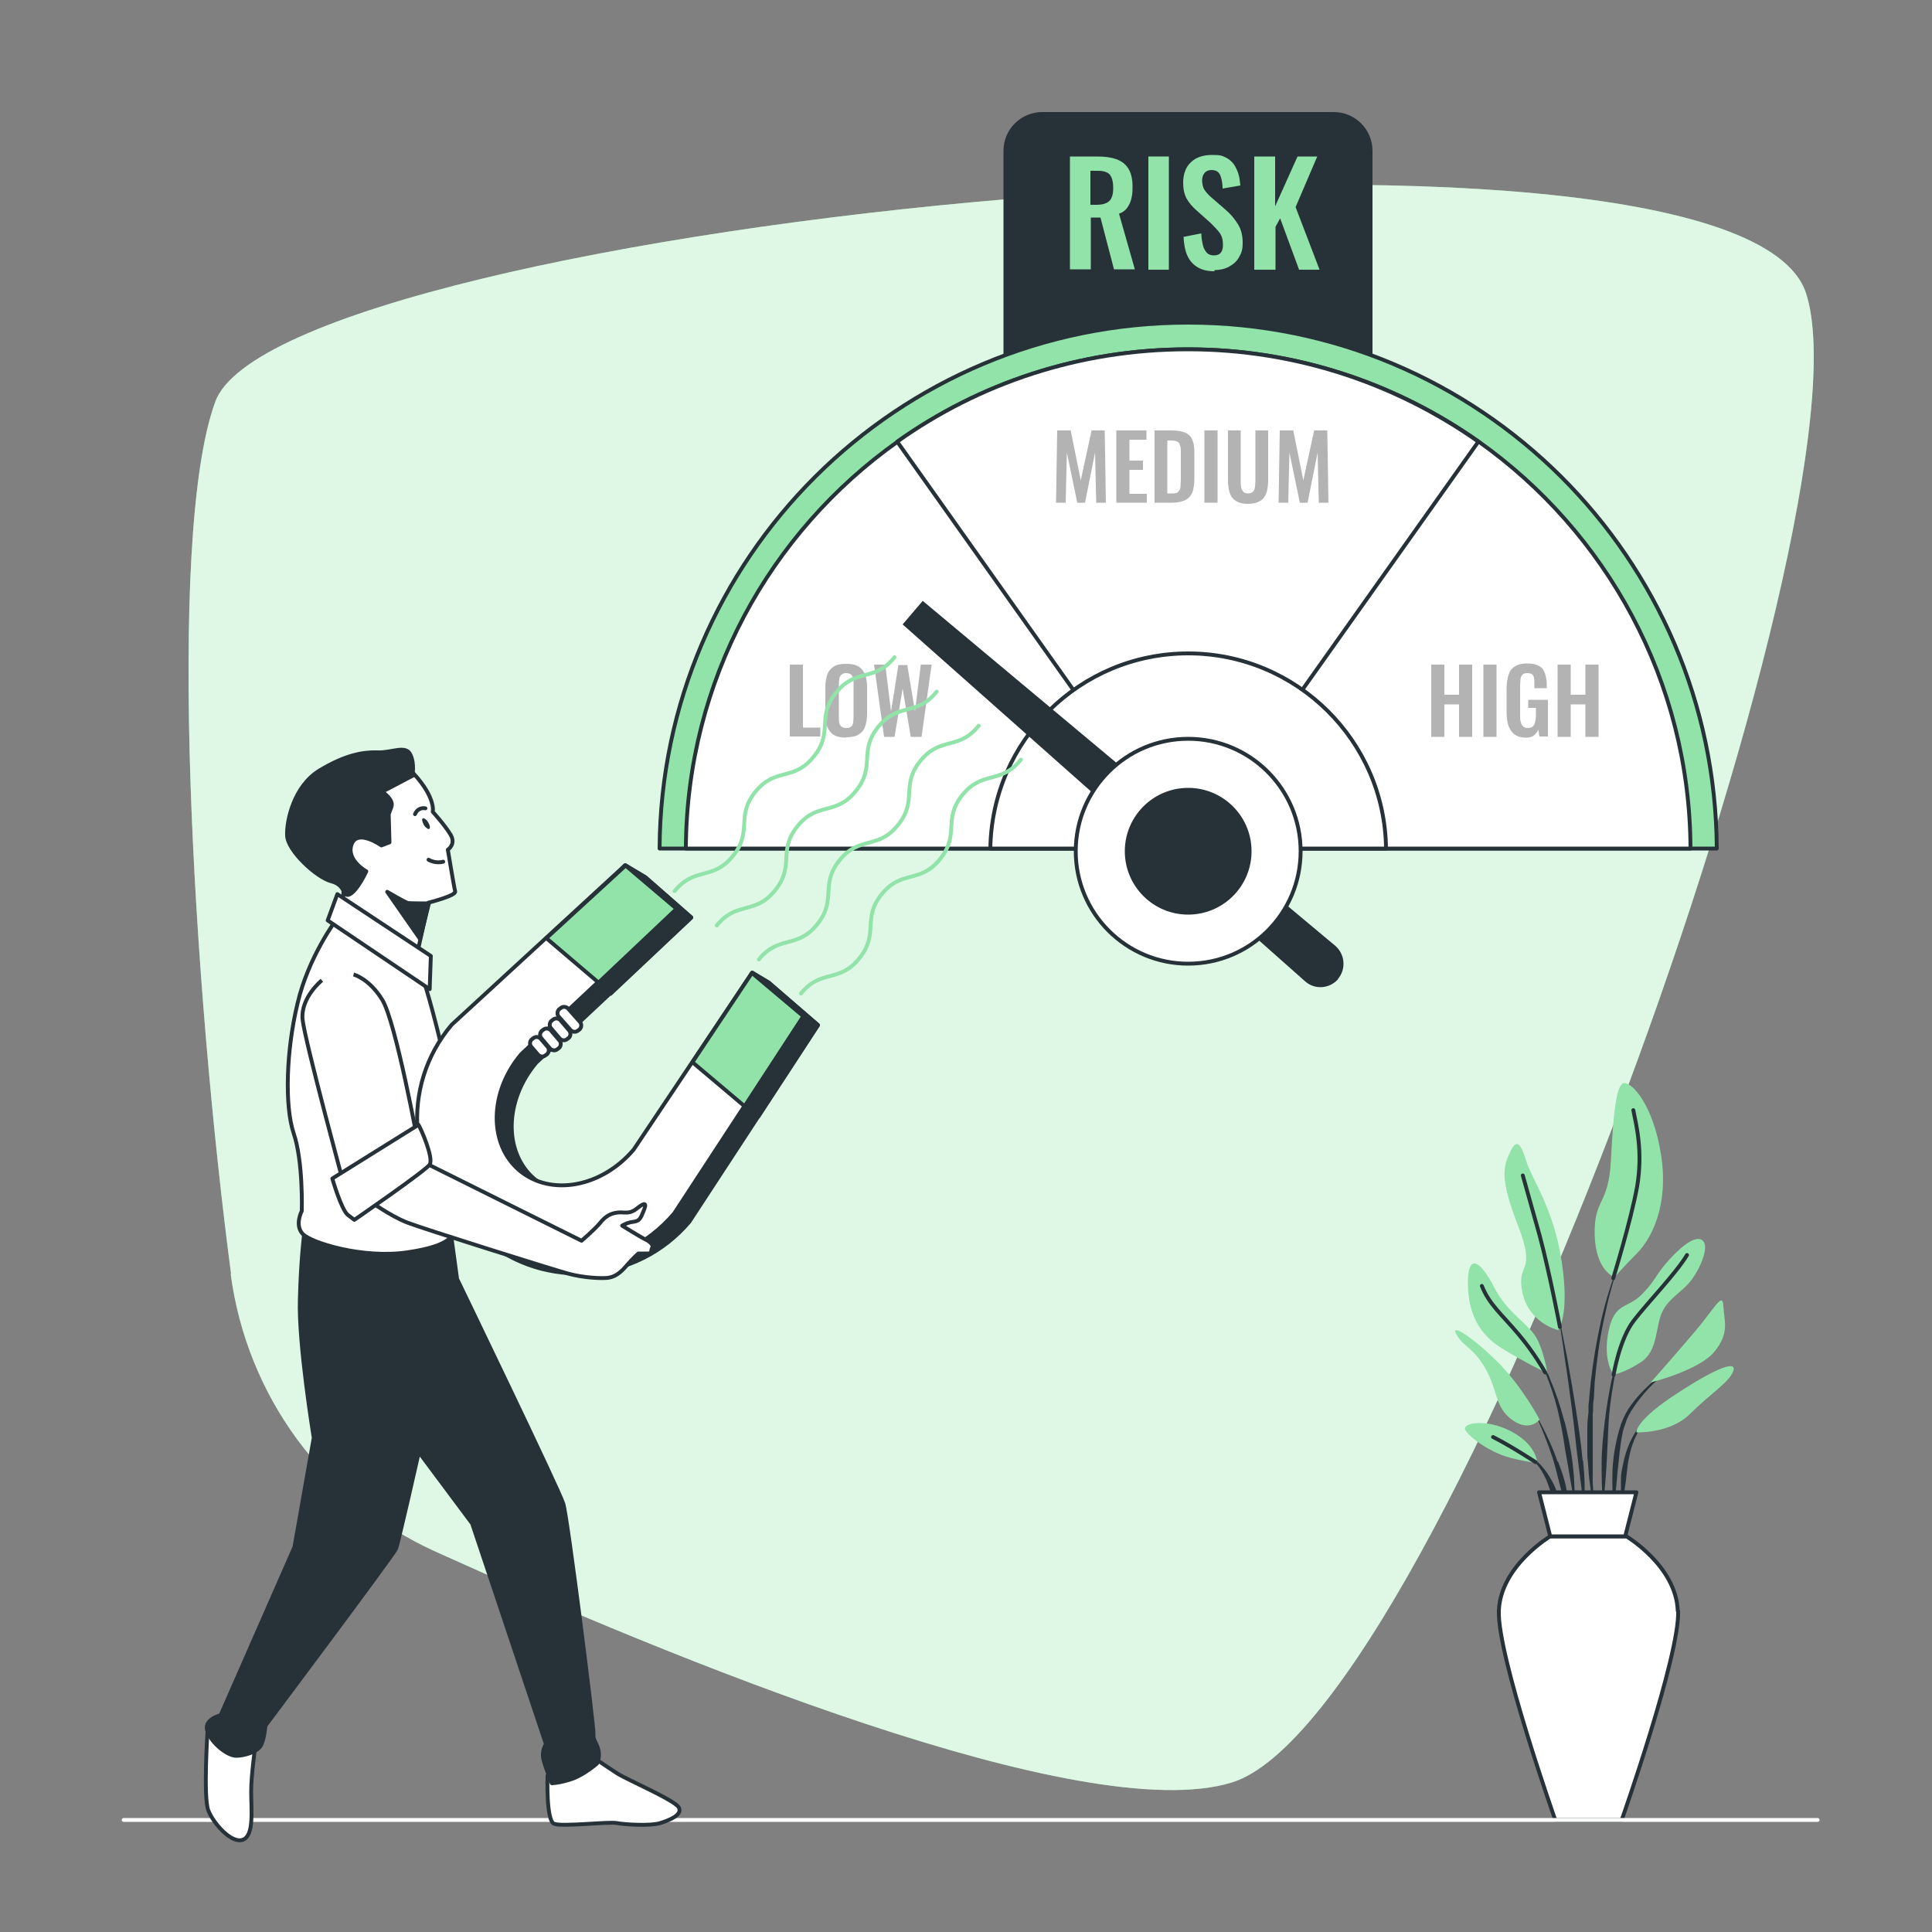 <?xml version="1.0" encoding="UTF-8"?>
<svg xmlns="http://www.w3.org/2000/svg" version="1.1" viewBox="0 0 500 500">
  <rect x="0" y="0" width="500" height="500" fill="#808080" stroke="none"/>
  <defs>
    <style>
      .cls-1, .cls-2, .cls-3, .cls-4, .cls-5, .cls-6, .cls-7, .cls-8 {
        stroke-linejoin: round;
      }

      .cls-1, .cls-2, .cls-3, .cls-4, .cls-6, .cls-8 {
        stroke: #263238;
      }

      .cls-1, .cls-4, .cls-9 {
        fill: #fff;
      }

      .cls-2, .cls-10, .cls-8 {
        fill: #263238;
      }

      .cls-3, .cls-11 {
        fill: #92e3a9;
      }

      .cls-4, .cls-5, .cls-6, .cls-7, .cls-8 {
        stroke-linecap: round;
      }

      .cls-5 {
        stroke: #92e3a9;
      }

      .cls-5, .cls-6, .cls-7 {
        fill: none;
      }

      .cls-12 {
        opacity: .3;
      }

      .cls-7 {
        stroke: #fff;
      }

      .cls-9 {
        isolation: isolate;
        opacity: .7;
      }
    </style>
  </defs>
  <!-- Generator: Adobe Illustrator 28.7.1, SVG Export Plug-In . SVG Version: 1.2.0 Build 142)  -->
  <g>
    <g id="Calque_1">
      <g id="Calque_1-2" data-name="Calque_1">
        <g id="Background_Simple">
          <g>
            <path class="cls-11" d="M59.7,329.7c4.2,31.6,24.2,58.8,52.9,71.8,60.9,27.6,167.9,71.6,206.2,59.8,54.7-16.9,166.9-329.2,148.6-385.4-18.3-56.2-394.9-18.2-411.7,28.1-12.9,35.4-5.5,152.8,4.1,225.7h0Z"/>
            <path class="cls-9" d="M59.7,329.7c4.2,31.6,24.2,58.8,52.9,71.8,60.9,27.6,167.9,71.6,206.2,59.8,54.7-16.9,166.9-329.2,148.6-385.4-18.3-56.2-394.9-18.2-411.7,28.1-12.9,35.4-5.5,152.8,4.1,225.7h0Z"/>
          </g>
        </g>
        <g id="Plant">
          <g>
            <g>
              <g>
                <path class="cls-10" d="M419.3,326.2h0c-2.1,5-3.7,10.2-4.9,15.4-1.2,5.3-2.1,10.6-2.7,16l-.4,4c0,.7-.1,1.3-.2,2v2c-.2,1.4-.3,2.7-.3,4.1v6.1c0,.7,0,1.4.1,2,.1,1.3.2,2.7.3,4,.3,2.7.7,5.4,1.1,8h0v-4c0-1.3-.2-2.7-.1-4v-16c.1,0,.1-2,.1-2,0-.7.1-1.3.2-2l.2-4c.5-5.3,1.2-10.7,2.3-15.9,1.1-5.3,2.4-10.5,4.3-15.5v-.2Z"/>
                <path class="cls-10" d="M419.9,347.3h0c-1.2,3.3-2.1,6.8-2.9,10.2-.7,3.5-1.3,7-1.7,10.5-.4,3.5-.8,7-.8,10.6s0,7.1.4,10.6h0c.4-3.5.7-7,.9-10.5.2-3.5.3-7,.5-10.5s.7-7,1.3-10.4c.6-3.5,1.3-6.9,2.3-10.3v-.2Z"/>
                <path class="cls-10" d="M431.6,354.7h0c-2.9,1.8-5.5,4.2-7.8,6.8-1.1,1.3-2.2,2.7-3,4.2l-.6,1.2-.5,1.2c-.2.4-.3.8-.4,1.2-.1.4-.3.8-.4,1.3-.9,3.4-1.5,6.8-1.6,10.3s0,6.9.4,10.4h0l.9-10.2c.4-3.4.6-6.8,1.3-10.1,0-.4.2-.8.3-1.2.1-.4.2-.8.4-1.2l.4-1.2.5-1.1c.8-1.5,1.8-2.9,2.8-4.2,2.1-2.7,4.5-5.1,7.3-7.1h0v-.3Z"/>
                <path class="cls-10" d="M425.9,367.8c-1.6,1-2.6,2.6-3.5,4.3-.9,1.7-1.5,3.4-2,5.2-.1.4-.2.9-.3,1.4l-.3,1.4c-.2.9-.3,1.8-.3,2.8v2.8c0,.9.2,1.9.4,2.8h0c.2-.9.4-1.8.5-2.7.1-.9.3-1.8.4-2.7.1-.9.2-1.8.3-2.7.1-.9.2-1.8.4-2.7.3-1.8.8-3.5,1.5-5.2.7-1.6,1.6-3.3,3-4.4h0c0-.1-.1-.3-.1-.3Z"/>
                <path class="cls-10" d="M409.6,378.1c-.4-4.5-1.1-9.1-1.8-13.6-.7-4.5-1.5-9-2.3-13.5-.9-4.5-1.7-8.9-2.7-13.4h0c.8,4.5,1.5,9,2.1,13.5.7,4.5,1.3,9,1.9,13.5s1,9,1.6,13.5l1.7,13.5h0v-6.8c0-2.3-.2-4.6-.4-6.8h-.1Z"/>
                <path class="cls-10" d="M406.9,378c-.2-1.8-.6-3.6-.9-5.4l-.6-2.7c-.2-.9-.4-1.8-.7-2.6-.9-3.5-2.1-7-3.5-10.3l-.5-1.3-.6-1.2c-.4-.8-.9-1.6-1.3-2.4-1-1.5-1.9-3.1-3.3-4.4h0c1.2,1.4,2.1,3,3,4.6.4.8.8,1.6,1.2,2.4l.5,1.2.5,1.3c1.3,3.4,2.3,6.8,3,10.3.4,1.8.7,3.5,1,5.3l.4,2.7c.2.9.3,1.8.5,2.7.3,1.8.6,3.6.9,5.3.3,1.8.6,3.6,1,5.3h0c0-1.8,0-3.6-.1-5.5-.1-1.8-.3-3.6-.5-5.4h0Z"/>
                <path class="cls-10" d="M403.1,378.3c-.8-2.4-1.8-4.7-2.9-7s-2.3-4.5-3.6-6.6h0c1.2,2.2,2.2,4.5,3.1,6.8s1.8,4.7,2.5,7.1,1.2,4.8,1.9,7.2c.7,2.4,1.2,4.8,2,7.3h0c0-2.5-.2-5.1-.7-7.6-.4-2.5-1.3-4.9-2.2-7.3h0Z"/>
                <path class="cls-10" d="M402.9,386.2c-.4-1.5-1.2-2.9-2-4.2-.8-1.3-1.8-2.6-2.9-3.6-.6-.5-1.2-1-1.9-1.4-.7-.4-1.3-.8-2.1-1h0c1.4.6,2.5,1.6,3.5,2.7s1.8,2.4,2.4,3.7c.7,1.3,1,2.8,1.6,4.1.3.7.5,1.4.8,2.1s.5,1.4.9,2.1h0v-2.3c-.1-.8-.3-1.5-.5-2.3h.2Z"/>
              </g>
              <path class="cls-11" d="M403.2,344.2s-7.5-1.7-9.2-9.7,3.8-4.6-1.1-17.2-3.8-15.5-2.1-19.1c1.7-3.6,2.7-2.5,4.2,2.3s7.1,12.2,9.2,26.2-1,17.6-1,17.6h0Z"/>
              <path class="cls-11" d="M417.9,330.6s-5-1.7-5.2-11.1,3.6-7.5,4.2-19.1,1.3-19.9,3.4-20.1,7.6,5.7,9.6,18.7-2.5,21.6-6.3,25.4-5.7,6.1-5.7,6.1h0Z"/>
              <path class="cls-11" d="M400.5,355.5s-1.1-6.9-3.4-10.1-7.3-6.1-10.5-12.4-6.9-9.4-6.7-.4c.2,9,4.2,13.6,9.2,16.6,5,3.1,11.5,6.3,11.5,6.3h-.1Z"/>
              <path class="cls-11" d="M398.4,367.3s-4.6-8.8-11.3-15.3c-6.7-6.5-12-9.7-10.1-6.5s4.2,3.1,7.5,8.8c3.2,5.7,2.3,9.9,6.9,13.2s7.1-.2,7.1-.2h-.1Z"/>
              <path class="cls-11" d="M397.9,378.6c-.2-.6-.4-4.8-6.9-8.2-6.5-3.4-12.6-2.1-11.8-.4s4.8,4.6,8.8,6.3c4,1.7,9.9,2.3,9.9,2.3h0Z"/>
              <path class="cls-11" d="M417.6,355.8s-2.9-3.6-1.3-11.3c1.5-7.6,5-5.7,8.8-9.7s3.1-4.6,6.9-8.8,7.3-6.5,8.8-4.8-.8,7.1-3.1,10.1c-2.3,3.1-5.9,4.6-7.6,8.4s-1,9.9-5.4,12.8-7.1,3.2-7.1,3.2h0Z"/>
              <path class="cls-11" d="M427.1,357.9s6.9-7.8,11.8-13.6,6.9-10.1,7.1-6.3,1.7,6.9-2.3,11.8-16.6,8-16.6,8h0Z"/>
              <path class="cls-11" d="M423.5,370.6s-.2-3.1,10.7-10.1c10.9-7.1,15.5-8.4,14.3-5.5s-5.9,5.7-11.1,10.9c-5.2,5.2-14,4.8-14,4.8h.1Z"/>
              <path class="cls-6" d="M403.7,343.4s-2.6-13.7-5.2-23.5c-2.7-9.7-4.4-15.7-4.4-15.7"/>
              <path class="cls-6" d="M417.5,330.8s4.6-14.9,6.2-23.8c1.5-9-.2-15.7-1-19.7"/>
              <path class="cls-6" d="M399.9,355.2s-2.8-5.1-7-10c-4.2-5-7.5-7.6-9.4-12.4"/>
              <path class="cls-6" d="M417.6,355.8s1.5-9.2,5.2-14,10.9-12.2,13.8-17"/>
              <path class="cls-6" d="M397.4,378.4s-6.4-4.2-11-6.5"/>
            </g>
            <g>
              <path class="cls-4" d="M434.2,416.9c-.4-11.6-13.3-19.3-13.3-19.3h-19.7s-12.9,7.7-13.3,19.3c-.4,11.6,14.6,54.1,14.6,54.1h17.2s15-42.5,14.6-54.1h-.1Z"/>
              <polygon class="cls-4" points="423.5 386.2 398.3 386.2 401.2 397.6 420.6 397.6 423.5 386.2"/>
            </g>
          </g>
        </g>
        <g id="Indicator">
          <g>
            <path class="cls-10" d="M345.2,123h-75.5c-5.5,0-10-4.5-10-10V39c0-5.5,4.5-10,10-10h75.5c5.5,0,10,4.5,10,10v74c0,5.5-4.5,10-10,10Z"/>
            <g>
              <path class="cls-3" d="M444.3,219.6H170.7c.4-75.2,61.5-136.1,136.8-136.1s136.4,60.9,136.8,136.1h0Z"/>
              <path class="cls-1" d="M437.4,219.6H177.5c.2-43.5,21.8-81.9,54.8-105.3,21.2-15.1,47.2-23.9,75.2-23.9s53.9,8.9,75.2,23.9c33,23.4,54.6,61.9,54.8,105.3h0Z"/>
              <path class="cls-1" d="M382.6,114.3l-74.7,105.3-.5.7-.5-.7-74.7-105.3c21.2-15.1,47.2-23.9,75.2-23.9s53.9,8.9,75.2,23.9Z"/>
              <path class="cls-1" d="M358.7,219.6h-102.4c.4-28,23.2-50.5,51.2-50.5s50.9,22.6,51.2,50.5h0Z"/>
            </g>
            <g>
              <path class="cls-10" d="M346.3,253.4h0c-2.2,2.5-6,2.8-8.5.6l-104.2-92.4,5.2-6.1,106.8,89.3c2.5,2.2,2.8,6,.7,8.5h0Z"/>
              <g>
                <circle class="cls-1" cx="307.5" cy="220.3" r="29.1"/>
                <circle class="cls-2" cx="307.5" cy="220.3" r="15.9"/>
              </g>
            </g>
          </g>
        </g>
        <g id="Text">
          <g class="cls-12">
            <path d="M204.4,190.7v-18.7h3.4v16.3h4.5v2.3h-7.9Z"/>
            <path d="M219,190.9c-1.3,0-2.4-.2-3.2-.7s-1.3-1.2-1.7-2.1c-.3-.9-.5-2-.5-3.3v-7c0-1.3.2-2.3.5-3.2s.9-1.6,1.7-2.1,1.8-.7,3.2-.7,2.4.2,3.2.7,1.3,1.2,1.7,2.1c.3.9.5,2,.5,3.2v7c0,1.2-.2,2.3-.5,3.2s-.9,1.6-1.7,2.1-1.8.7-3.2.7h0ZM219,188.4c.6,0,1-.1,1.3-.4.3-.2.4-.6.5-1,0-.4.1-.9.1-1.4v-8.6c0-.5,0-1-.1-1.4,0-.4-.3-.7-.5-1-.3-.2-.7-.4-1.3-.4s-.9.1-1.2.4c-.3.2-.5.6-.6,1,0,.4-.1.9-.1,1.4v8.6c0,.5,0,1,.1,1.4,0,.4.3.8.5,1,.3.2.7.4,1.2.4h.1Z"/>
            <path d="M228.8,190.7l-2.6-18.7h2.9l1.5,12.1,1.9-12h2.3l2,12,1.5-12.1h2.8l-2.6,18.7h-2.8l-2.1-12.5-2.1,12.5h-2.8.1Z"/>
          </g>
          <g class="cls-12">
            <path d="M370.4,190.7v-18.7h3.4v7.8h3.8v-7.8h3.4v18.7h-3.4v-8.4h-3.8v8.4h-3.4Z"/>
            <path d="M383.9,190.7v-18.7h3.4v18.7h-3.4Z"/>
            <path d="M394.9,190.9c-1.2,0-2.2-.3-2.9-.8-.7-.5-1.2-1.3-1.6-2.2-.3-1-.5-2.1-.5-3.4v-6.3c0-1.3.2-2.5.5-3.5s.8-1.7,1.6-2.2c.8-.5,1.8-.8,3.2-.8s2.3.2,3,.6c.8.4,1.3,1,1.6,1.9s.5,1.8.5,2.9v1h-3.2v-1.1c0-.6,0-1.1-.1-1.5,0-.4-.3-.8-.5-1-.3-.2-.7-.3-1.2-.3s-1,.1-1.3.4c-.3.3-.4.7-.5,1.2,0,.5-.1,1-.1,1.6v7.8c0,.6,0,1.2.2,1.7.1.5.3.8.6,1.1.3.3.7.4,1.2.4s1-.1,1.3-.4c.3-.3.5-.7.6-1.2s.2-1.1.2-1.8v-1.8h-2v-2.1h5.1v9.5h-2.2l-.3-1.8c-.2.6-.6,1.1-1.1,1.5s-1.2.6-2,.6h-.1Z"/>
            <path d="M403.1,190.7v-18.7h3.4v7.8h3.8v-7.8h3.4v18.7h-3.4v-8.4h-3.8v8.4h-3.4Z"/>
          </g>
          <g>
            <path class="cls-11" d="M276.9,69.8v-29.3h7c2,0,3.6.2,5,.7s2.4,1.3,3.1,2.4c.7,1.1,1.1,2.7,1.1,4.6s-.1,2.2-.3,3.2c-.2.9-.6,1.7-1.1,2.4s-1.2,1.2-2.1,1.5l4.1,14.4h-5.4l-3.5-13.4h-2.5v13.4h-5.4ZM282.2,53h1.7c1,0,1.9-.2,2.5-.5s1.1-.8,1.3-1.4c.3-.7.4-1.5.4-2.5,0-1.5-.3-2.6-.8-3.3s-1.6-1.1-3.1-1.1h-2v8.9h0Z"/>
            <path class="cls-11" d="M297.2,69.8v-29.3h5.3v29.3h-5.3Z"/>
            <path class="cls-11" d="M314.4,70.2c-1.8,0-3.2-.3-4.4-1-1.2-.7-2.1-1.7-2.7-3s-.9-3-1-4.9l4.6-.9c0,1.1.2,2.1.4,3,.2.9.6,1.5,1,2,.5.5,1.1.7,1.9.7s1.5-.3,1.8-.8c.4-.5.5-1.2.5-2,0-1.3-.3-2.3-.9-3.1s-1.4-1.6-2.3-2.5l-3.7-3.3c-1-.9-1.9-1.9-2.5-3s-.9-2.5-.9-4.1c0-2.3.7-4.1,2-5.3,1.3-1.3,3.2-1.9,5.5-1.9s2.5.2,3.4.6c.9.4,1.6,1,2.2,1.8.5.7.9,1.6,1.2,2.5.3,1,.4,2,.5,3l-4.6.8c0-.9-.1-1.7-.3-2.5s-.4-1.3-.8-1.7-1-.6-1.8-.6-1.4.3-1.8.8-.6,1.2-.6,1.9.2,1.8.6,2.4c.4.6,1,1.3,1.8,2l3.7,3.2c1.2,1,2.2,2.2,3.1,3.6.9,1.4,1.3,3,1.3,4.9s-.3,2.6-.9,3.7-1.5,1.9-2.6,2.5-2.4.9-3.8.9v.3Z"/>
            <path class="cls-11" d="M324.6,69.8v-29.3h5.4v12.9l5.8-12.9h5.1l-5.6,13.1,6.2,16.2h-5.3l-4.9-13.3-1.2,2.2v11.1h-5.5Z"/>
          </g>
          <g class="cls-12">
            <path d="M273.3,130.1l.3-18.7h3.5l2.6,12.9,2.8-12.9h3.4l.3,18.7h-2.5l-.3-13-2.6,13h-2l-2.7-13-.3,13h-2.6.1Z"/>
            <path d="M288.9,130.1v-18.7h7.8v2.4h-4.4v5.4h3.5v2.4h-3.5v6.2h4.5v2.3h-7.9Z"/>
            <path d="M298.8,130.1v-18.7h4.4c1.5,0,2.7.2,3.6.6s1.5,1.1,1.8,1.9c.4.9.5,1.9.5,3.3v6.8c0,1.4-.2,2.5-.5,3.4-.4.9-1,1.6-1.8,2-.8.4-2,.7-3.4.7h-4.6ZM302.2,127.7h1c.8,0,1.3,0,1.7-.4s.5-.7.6-1.2c0-.5.1-1.2.1-1.9v-7.1c0-.8,0-1.4-.2-1.8-.1-.5-.3-.8-.7-1-.3-.2-.9-.3-1.6-.3h-1v13.9-.2Z"/>
            <path d="M311.7,130.1v-18.7h3.4v18.7h-3.4Z"/>
            <path d="M323,130.4c-1.4,0-2.5-.3-3.2-.8-.8-.5-1.3-1.2-1.6-2.2-.3-.9-.4-2.1-.4-3.4v-12.6h3.3v13c0,.6,0,1.1.1,1.6,0,.5.3.9.5,1.2s.7.5,1.3.5,1-.2,1.3-.5.4-.7.5-1.2c0-.5.1-1.1.1-1.6v-13h3.3v12.6c0,1.3-.1,2.4-.4,3.4-.3.9-.8,1.7-1.6,2.2-.8.5-1.8.8-3.2.8h0Z"/>
            <path d="M330.9,130.1l.3-18.7h3.5l2.6,12.9,2.8-12.9h3.4l.3,18.7h-2.5l-.3-13-2.6,13h-2l-2.7-13-.3,13h-2.6.1Z"/>
          </g>
        </g>
        <g id="Magnetism">
          <g>
            <path class="cls-5" d="M174.6,230.6c5.2-6.4,9.9-2.6,15.1-9.1,5.2-6.4.6-10.2,5.8-16.6,5.2-6.4,9.9-2.6,15.1-9.1,5.2-6.4.6-10.2,5.8-16.6s9.9-2.6,15.1-9.1"/>
            <path class="cls-5" d="M185.5,239.5c5.2-6.4,9.9-2.6,15.1-9.1,5.2-6.4.6-10.2,5.8-16.6,5.2-6.4,9.9-2.6,15.1-9.1,5.2-6.4.6-10.2,5.8-16.6s9.9-2.6,15.1-9.1"/>
            <path class="cls-5" d="M196.4,248.3c5.2-6.4,9.9-2.6,15.1-9.1,5.2-6.4.6-10.2,5.8-16.6,5.2-6.4,9.9-2.6,15.1-9.1,5.2-6.4.6-10.2,5.8-16.6s9.9-2.6,15.1-9.1"/>
            <path class="cls-5" d="M207.3,257.1c5.2-6.4,9.9-2.6,15.1-9.1,5.2-6.4.6-10.2,5.8-16.6,5.2-6.4,9.9-2.6,15.1-9.1,5.2-6.4.6-10.2,5.8-16.6s9.9-2.6,15.1-9.1"/>
          </g>
        </g>
        <g id="Floor">
          <line class="cls-7" x1="32" y1="471" x2="470.4" y2="471"/>
        </g>
        <g id="Character">
          <g>
            <path class="cls-1" d="M53.7,448.1s-1.1,17,.2,20.4,6.1,8.8,9,7.6c2.9-1.1,2.1-7.8,2.1-12.4s1.1-11.5,1.1-12.6-12.4-3.1-12.4-3.1h0Z"/>
            <path class="cls-1" d="M141.7,459.6s-.4,11.6,1.7,12.4,14.1-.6,16.2-.2c2.1.4,8.8.8,11.3,0s5.7-2.1,4.8-4c-1-1.9-13.2-7.1-15.9-8.8-2.7-1.7-7.4-5-7.4-5l-10.7,5.5h0Z"/>
            <path class="cls-2" d="M78.9,317.9s-1,6.7-1.3,18.3c-.4,11.6,3.6,35.9,3.6,35.9l-5,28.3-19.1,43.5s-4.6,1.1-3.4,4.2c1.1,3.1,5.2,6.3,7.4,6.3s5.3-1,6.3-2.5,1.3-5.3,1.3-5.3c0,0,33.2-44.3,33.8-45.8.6-1.5,5.9-25,5.9-25l13.8,18.5,19.1,57.1s-1.3,1.7-.6,4.2,2.1,5.9,2.1,5.9c0,0,1.9,0,5.2-1.1,3.2-1.1,6.5-4,6.5-4,0,0,.8-1.5.4-3.4-.4-1.9-1.5-2.7-1.3-4.2s-6.7-56-7.8-59.6-27.5-58.2-27.5-58.2l-1.9-13.9s-17,6.9-37.4,1v-.2Z"/>
            <g>
              <g>
                <path class="cls-4" d="M105.6,198.9s-7.5-2.9-13.6-1.4-15.6,9.9-14.9,14.8c.7,4.9,11.9,15.7,11.9,15.7l-.4,9.8,19.5,8.4,2.8-12.6s7.2-1.8,6.9-2.9-1.9-10.8-1.9-10.8c0,0,2.2-1.4.7-3.9s-4.6-5.9-4.6-5.9c0,0,1-4.1-6.3-11.3h0Z"/>
                <path class="cls-8" d="M110.9,233.8s-4.6,0-5.3-.1c-.8-.2-5.4-2.9-5.4-2.9l8.5,12.2,2.3-9.2h0Z"/>
                <path class="cls-10" d="M110.8,212.8c.5.8.6,1.5.3,1.7-.3.2-1-.3-1.4-1s-.6-1.5-.3-1.7c.3-.2,1,.3,1.4,1Z"/>
                <path class="cls-6" d="M110.1,209.2s-1.8-.5-2.7,1.5"/>
                <path class="cls-6" d="M114.7,223s-1.8.6-3.8-.5"/>
              </g>
              <path class="cls-8" d="M106.9,200.7l-8,4.2s3.1,2,2.4,3.9l-.7,1.9.2,7.3-2.1.8s-6.2-4.4-7.7-.3c-1.5,4.1,3.8,7,3.8,7,0,0-2.2,4.8-4.2,5.9-2,1.1-.9-2.3-4.8-3.3s-11.3-7.9-11.5-11.8c-.2-3.9,1.8-12.9,8.4-16.9s11.2-4.8,14.9-4.7c3.7.2,7.4-2,8.6.6,1.2,2.5.5,5.4.5,5.4h.2Z"/>
            </g>
            <path class="cls-1" d="M87.1,237.9s-7.3,9.7-10.1,21.8c-2.9,12-3.4,26.4-1,33.6,2.5,7.3,2.1,20.1,2.1,20.1,0,0-1.9,3.6.2,5.9s15.5,6.5,27.1,4.8c11.7-1.7,12-4.6,12.6-6.5s.4-27.9-2.1-39.5-5.3-21.8-7.1-26.9c-1.7-5.2-21.8-13.2-21.8-13.2h0Z"/>
            <polygon class="cls-1" points="87.3 231.4 111.5 247.4 111.2 256 84.8 238.2 87.3 231.4"/>
            <g>
              <path class="cls-2" d="M211.7,265.3l-12.7-11-4.3-2.6-26.8,48c-8.3,9.8-21.5,12.2-29.6,5.4-8-6.8-7.8-20.3.5-30.1l40.1-37.6-11.9-10.4-5.2-3.1-41,43.5c-13.5,15.9-11.5,39.7,4.4,53.2s39.7,11.5,53.2-4.4l33.3-50.9h0Z"/>
              <g>
                <polygon class="cls-8" points="198.9 254.3 194.6 251.8 180.8 276.5 192.7 286.3 196.3 288.9 211.7 265.3 198.9 254.3"/>
                <polygon class="cls-8" points="154.9 254.3 158 257.2 178.9 237.5 167.1 227.1 161.9 224 148.4 238.2 154.9 254.3"/>
              </g>
              <g>
                <path class="cls-1" d="M207.9,263l-13.3-11.2-30.6,45.7c-8.3,9.8-21.5,12.2-29.6,5.4-8-6.8-7.8-20.3.5-30.1l40.1-37.6-13.3-11.2-44.8,41.2c-13.5,15.9-11.5,39.7,4.4,53.2s39.7,11.5,53.2-4.4l33.3-50.9h.1Z"/>
                <polygon class="cls-3" points="192.7 286.3 207.9 263 194.6 251.8 179.2 274.9 192.7 286.3"/>
                <polygon class="cls-3" points="154.9 254.3 175.1 235.2 161.9 224 141.4 242.8 154.9 254.3"/>
              </g>
            </g>
            <g>
              <path class="cls-1" d="M109.1,300.5l41.4,20.6s3.2-2.7,4.8-4.6c1.5-1.9,2.9-2.5,4.6-2.7s2.9.6,5-1.1,2.5-1.3,1.7.6-1,2.7-2.7,2.9c-1.7.2-2.9,1-2.9,1,0,0,5,3.1,6.1,3.6s2.1,1.5,1.7,2.1,0,1.5-1.1,1.5h-2.5s-1.5,1.3-3.1,3.2-3.1,2.9-4.8,3.1-6.3,0-10.3-1.1-37.2-11.5-41.6-13.2-9.9-5.7-9.9-5.7l13.6-10.1h0Z"/>
              <path class="cls-1" d="M83.3,253.7s-5.5,4.4-5,10.1c.6,5.7,11.1,44.3,11.1,44.3l18.9-11.6s-5.9-32.3-9.4-37.8c-3.4-5.5-7.4-6.5-7.4-6.5"/>
              <path class="cls-1" d="M108.3,291.1l-22.3,13.9s2.3,8,4,9.4l1.7,1.3s18.3-12.6,19.5-14.3c1.1-1.7-2.3-9.4-2.9-10.3Z"/>
            </g>
            <g>
              <path class="cls-1" d="M150,266.4l-.4.3c-.6.5-1.4.4-1.9-.1l-3.1-3.5c-.5-.6-.4-1.4.1-1.9l.4-.3c.6-.5,1.4-.4,1.9.1l3.1,3.5c.5.6.4,1.4-.1,1.9Z"/>
              <path class="cls-1" d="M147.2,268.6l-.4.3c-.6.5-1.4.4-1.9-.1l-2.3-2.7c-.5-.6-.4-1.4.1-1.9l.4-.3c.6-.5,1.4-.4,1.9.1l2.3,2.7c.5.6.4,1.4-.1,1.9Z"/>
              <path class="cls-1" d="M144.7,271.2l-.4.3c-.6.5-1.4.4-1.9-.1l-2.3-2.7c-.5-.6-.4-1.4.1-1.9l.4-.3c.6-.5,1.4-.4,1.9.1l2.3,2.7c.5.6.4,1.4-.1,1.9Z"/>
              <path class="cls-1" d="M141.6,272.8l-.4.3c-.6.5-1.4.4-1.9-.1l-1.8-2.1c-.5-.6-.4-1.4.1-1.9l.4-.3c.6-.5,1.4-.4,1.9.1l1.8,2.1c.5.6.4,1.4-.1,1.9Z"/>
            </g>
          </g>
        </g>
      </g>
    </g>
  </g>
</svg>